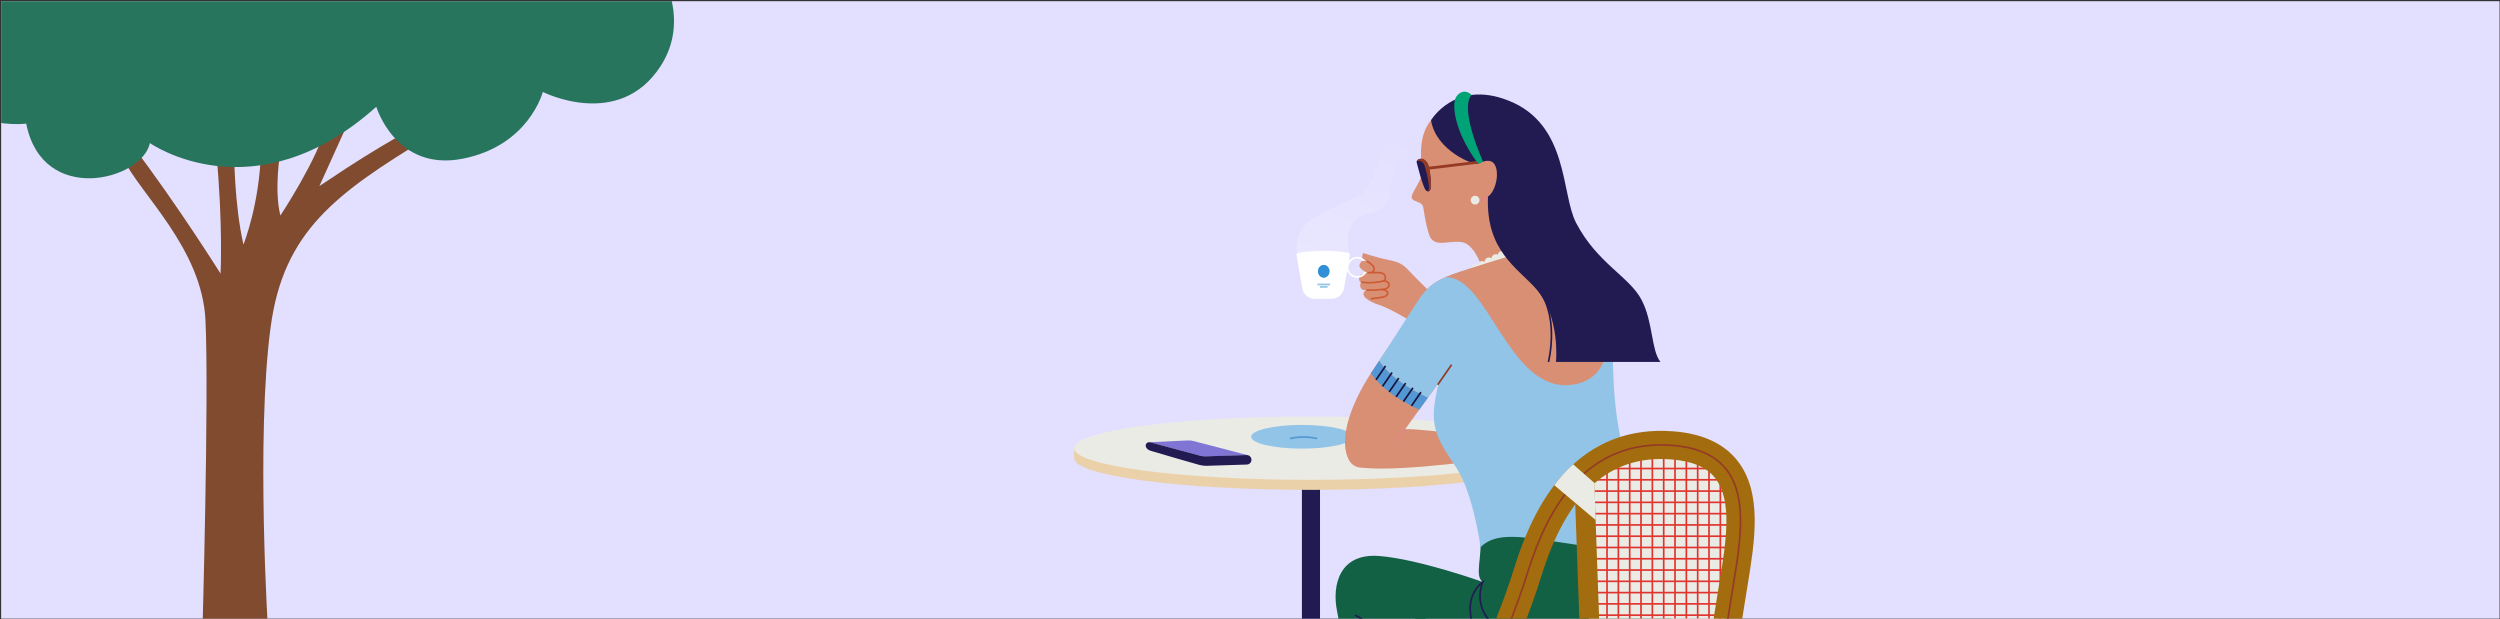 <svg xmlns:xlink="http://www.w3.org/1999/xlink" xmlns="http://www.w3.org/2000/svg" width="1575" viewBox="0 0 1575 390" height="390" fill="none"><rect x="0" y="0" width="1575" height="390" fill="#333333" stroke="none"/><linearGradient y2="66.336" y1="160.334" x2="879.994" x1="830.38" gradientUnits="userSpaceOnUse" id="a"><stop stop-color="#fff" offset="0"></stop><stop stop-opacity="0" stop-color="#fff" offset="1"></stop></linearGradient><clipPath id="b"><path d="m.715.75h1574v389h-1574z"></path></clipPath><mask y="274" x="999" width="98" maskUnits="userSpaceOnUse" height="168" id="c"><path fill="#fff" d="m1081.27 435.235-78.21 6.21s-2.17-53.324-3.603-91.826c-1.367-36.786-1.254-78.512 51.013-75.288 73.97 4.56 37.28 104.629 37.28 104.629l-6.49 56.269z"></path></mask><g clip-path="url(#b)"><path fill="#e2dfff" d="m-288.753-187.34h2062.47v774.01h-2062.47z"></path><path fill="#221b52" d="m820.204 298.181h11.401v259.834h-11.401z"></path><path fill="#ebd1aa" d="m684.361 282.333c19.773-7.925 75.665-13.638 141.544-13.638s121.771 5.713 141.544 13.638h7.653v6.328c0 11.03-66.795 19.967-149.191 19.967-82.397 0-149.191-8.943-149.191-19.967v-6.328h7.653z"></path><path fill="#ebebe6" d="m825.906 302.298c-82.396 0-149.191-8.94-149.191-19.967s66.795-19.966 149.191-19.966 149.191 8.939 149.191 19.966-66.795 19.967-149.191 19.967z"></path><path fill="#91c4e6" d="m820.243 282.632c-17.7 0-32.049-3.342-32.049-7.464s14.349-7.464 32.049-7.464c17.699 0 32.048 3.342 32.048 7.464s-14.349 7.464-32.048 7.464z"></path><path stroke-width="1.069" stroke-miterlimit="10" stroke="#5398d4" d="m829.791 276.274s-8.55-2.123-17.1 0"></path><path fill="#8075d5" d="m723.927 278.601 24.532-1.124c1.087-.053 2.175.059 3.226.337l34.508 8.972-28.335.769-33.926-8.943z"></path><path fill="#221b52" d="m756.255 287.127c1.063.278 2.156.402 3.256.367l25.815-.811c1.694-.053 3.102 1.302 3.102 2.993 0 1.615-1.29 2.939-2.912 2.993l-24.787.78c-1.908.059-3.809-.171-5.645-.692 0 0-25.649-7.304-30.23-8.776-4.575-1.473-3.529-6.175 0-5.258 4.824 1.248 31.395 8.41 31.395 8.41z"></path><path fill="#d98f74" d="m901.803 184.809s-11.634-11.421-14.385-14.478c-2.745-3.058-5.335-5.163-12.441-6.524-7.112-1.36-16.161-4.412-16.161-4.412s-1.776 3.377.648 5.95c4.165 8.576 6.577 16.56.178 21.605 0 0 2.133 2.904 9.239 5.157s20.635 10.628 20.635 10.628l12.281-17.926z"></path><path fill="#d98f74" d="m862.576 171.37s-4.415.834-5.621 2.135c-1.295 1.401-.891 4.358 1.23 4.843 2.121.491 10.552-1.111 10.552-1.111"></path><path fill="#d98f74" d="m865.679 181.847s-4.462.355-5.763 1.402c-1.397 1.124-1.224 3.773.849 4.388 2.074.616 11.539.604 11.539.604"></path><path stroke-width="1.069" stroke-miterlimit="10" stroke="#fff" d="m855.056 174.475c-3.361 0-6.085-2.712-6.085-6.057 0-3.344 2.724-6.056 6.085-6.056 3.36 0 6.084 2.712 6.084 6.056 0 3.345-2.724 6.057-6.084 6.057z"></path><path fill="#d98f74" d="m856.5 166.791c.844-2.987 3.41-2.993 5.924-1.289 2.78 1.886 3.559 3.099 3.232 4.506-.428 1.851-3.078 2.881-6.138.858-1.206-.793-3.547-2.206-3.018-4.075z"></path><path fill="#d98f74" d="m870.402 182.183s-9.423.934-11.544.443-2.525-3.448-1.23-4.844c1.206-1.301 5.621-2.135 5.621-2.135"></path><path stroke-width="1.069" stroke-miterlimit="10" stroke="#cf5b34" d="m863.527 188.19s7.088-.585 9.257-1.531c2.168-.947 2.346-3.945-2.377-4.276"></path><path stroke-width="1.069" stroke-miterlimit="10" stroke="#cf5b34" d="m860.836 182.767s4.919.29 11.098-.585c4.979-.704 3.66-5.749-.665-5.14"></path><path stroke-width="1.069" stroke-miterlimit="10" stroke="#cf5b34" d="m857.629 177.777s4.189.61 7.777.201c3.595-.408 6.981-.538 7.308-2.342.327-1.803-.451-3.915-4.325-3.873-3.88.041-6.981 0-6.981 0"></path><path stroke-width="1.069" stroke-miterlimit="10" stroke="#cf5b34" d="m863.309 171.777c1.687-.017 3.012-1.496 2.044-3.613-.88-1.928-4.272-3.602-4.272-3.602"></path><path fill="#fff" d="m849.071 159.133c.856.136 1.432.952 1.284 1.803l-3.666 20.878c-.695 3.726-3.963 6.429-7.772 6.429h-10.665c-3.808 0-7.076-2.703-7.771-6.429l-3.66-20.836c-.155-.87.445-1.692 1.325-1.81 10.356-1.39 20.67-1.65 30.925-.035z"></path><path fill="#136144" d="m940.521 417.16 3 136.07s-17.473 3.418-35.619 0c0 0-4.396-80.139-5.989-94.788-2.228-20.511-6.904-51.383-11.306-73.757l49.914 32.481z"></path><path fill="#126144" d="m1038.69 347.426s9.18 21.859 13.1 37.254 3.71 38.336-13.1 51.028h-103.106s-29.405-4.879-43.385-18.547l3.001 136.07s-17.474 3.418-35.62 0c0 0-4.396-80.139-5.989-94.788-2.228-20.511-6.904-51.384-11.306-73.757-3.185-16.194 1.616-36.373 26.617-34.404 25.002 1.97 65.208 16.336 65.208 16.336-5.442-3.815 0-15.904-1.61-29.808h102.7l3.49 10.628z"></path><path stroke-width="1.069" stroke-miterlimit="10" stroke="#221b52" d="m934.112 404.28s-7.297-6.08-7.891-19.884c-.517-11.952 7.891-17.784 7.891-17.784s-5.948 13.284 4.503 24.633"></path><path stroke-width="1.069" stroke-miterlimit="10" stroke="#221b52" d="m892.193 417.16s-27.972-24.479-38.417-29.607"></path><path fill="#d98f74" d="m933.1 167.209s-4.39-13.851-12.726-14.774c-8.342-.923-17.332 3.969-20.112-4.796-2.781-8.765-3.06-15.034-3.696-17.323-1.016-3.661-5.965-2.91-7.124-5.447-1.158-2.538 6.756-11.604 6.524-16.566s-3.458-21.718 5.597-32.547c7.706-9.22 29.119-6.92 49.968 13.372 20.848 20.292 5.644 75.223 5.644 75.223l-24.069 2.857z"></path><g fill="#ebebe6"><path d="m946.341 163.596c-1.513 0-2.739-1.221-2.739-2.727s1.226-2.726 2.739-2.726 2.739 1.22 2.739 2.726-1.226 2.727-2.739 2.727z"></path><path d="m942.363 165.612c-1.513 0-2.739-1.221-2.739-2.727 0-1.505 1.226-2.726 2.739-2.726 1.512 0 2.739 1.221 2.739 2.726 0 1.506-1.227 2.727-2.739 2.727z"></path><path d="m938.026 167.672c-1.513 0-2.739-1.221-2.739-2.727 0-1.505 1.226-2.726 2.739-2.726 1.512 0 2.739 1.221 2.739 2.726 0 1.506-1.227 2.727-2.739 2.727z"></path><path d="m933.689 169.937c-1.513 0-2.739-1.221-2.739-2.727s1.226-2.726 2.739-2.726c1.512 0 2.739 1.22 2.739 2.726s-1.227 2.727-2.739 2.727z"></path><path d="m929.63 171.954c-1.513 0-2.739-1.221-2.739-2.727s1.226-2.726 2.739-2.726 2.739 1.22 2.739 2.726-1.226 2.727-2.739 2.727z"></path></g><path stroke-width="1.069" stroke-miterlimit="10" stroke="#e38485" d="m937.615 124.012s-3.41 2.939-6.821 2.354"></path><path fill="#d98f74" d="m850.372 290.635c1.426 2.241 3.862 3.661 6.512 3.927 7.361.745 23.201 2.022 71.126-3.927l-15.003-17.956s-20.575-2.543-27.717-2.342l8.853-12.261 8.93-12.372 48.275-67.358 5.014-17.477s-16.018 3.868-35.155 9.996c-19.138 6.121-23.238 9.468-34.859 30.08-4.338 7.694-13.731 20.404-22.667 34.16-13.547 20.83-20.902 43.606-13.309 55.53z"></path><path fill="#5398d4" d="m863.687 235.105c8.775 13.721 30.462 22.971 30.462 22.971l5.484-7.6c-2.941-1.307-22.406-10.327-30.73-23.237-1.729 2.56-3.481 5.192-5.216 7.866z"></path><path fill="#91c4e6" d="m868.903 227.24c8.324 12.911 27.789 21.93 30.73 23.237l3.446-4.772 3.458-4.826c-6.904 27.034-2.543 33.457 10.885 53.678 10.807 16.258 15.347 50.206 15.347 50.206 14.728-15.413 48.417.993 105.921 2.655 0 0-8.67-27.566-17.46-69.824-8.29-39.832-2.18-62.082-9.03-76.968-.01 0-.01-.012-.01-.012-1.78-3.868-3.85-7.298-6.22-10.51-18.7-25.265-49.602-29.24-49.602-29.24s-16.018 3.868-35.156 9.995c-4.224 1.355-7.712 2.567-10.712 3.862-6.738 2.91-11.004 6.222-15.549 12.379-2.602 3.525-19.637 30.63-26.048 40.134z"></path><path fill="#d98f74" d="m910.499 174.731c27.117-1.597 39.88 73.278 80.068 67.648 29.393-4.117 21.803-40.933 21.633-41.743-.01 0-.01-.012-.01-.012-1.78-3.868-3.85-7.298-6.22-10.51-18.701-25.266-49.602-30.423-49.602-30.423s-38.947 11.681-45.869 15.04z"></path><path stroke-width="1.069" stroke-miterlimit="10" stroke="#e38485" d="m885.294 270.336-6.12 7.997"></path><path fill="#221b52" d="m931.228 103.114c-2.578 1.219-26.653-8.155-29.672-27.353 0 0 15.098-25.757 48.828-12.379 38.085 15.105 32.981 58.676 42.565 77.04 13.311 25.502 33.561 33.835 41.211 48.444 7.4 14.111 6.01 31.659 11.91 39.158h-65.813s2.971-28.501-12.691-46.22c-11.556-13.071-31.555-23.829-30.141-57.913 0 0 4.017-2.531 5.371-10.515.488-2.869.624-8.872-2.436-11.149-2.863-2.129-7.106-.059-9.126.887z"></path><path stroke-width="1.069" stroke-miterlimit="10" stroke="#943a25" d="m905.758 242.375 8.74-12.609"></path><path stroke-width="1.069" stroke-miterlimit="10" stroke="#221b52" d="m975.529 228.016s7.974-31.387-8.846-48.633"></path><path fill="#221b52" d="m898.473 120.073h.011c.428.331.856.508 1.26.508 3.042 0 1.456-10.19.582-14.874-.897-4.844-4.676-6.872-7.141-5.039-.357.266-.6.727-.743 1.337h-.006s4.129 16.891 6.037 18.068z"></path><path fill="#943a25" d="m893.185 100.669c2.352-1.745 5.888.018 6.993 4.382l30.812-3.702.214 1.763-30.676 3.684c.88 5.004 2.044 13.786-.778 13.786-.404 0-.832-.177-1.26-.502h-.006c3.791 2.773.493-10.747-.808-15.194-1.259-4.335-4.848-3.821-5.228-2.88.142-.61.386-1.071.742-1.337z"></path><g stroke-width="1.069" stroke-miterlimit="10" stroke="#17133d"><path d="m895.194 247.049-6.001 8.712"></path><path d="m890.161 244.297-6.007 8.712"></path><path d="m885.562 241.325-6.006 8.718"></path><path d="m881.205 238.164-6.007 8.717"></path><path d="m877.001 234.687-6.007 8.712"></path><path d="m872.899 230.551-6.006 8.718"></path></g><path fill="#91c4e6" d="m833.96 174.911c-2.005 0-3.631-1.787-3.631-3.992s1.626-3.992 3.631-3.992 3.63 1.787 3.63 3.992-1.625 3.992-3.63 3.992z"></path><path fill="#308fd6" d="m833.961 174.913c-2.005 0-3.631-1.787-3.631-3.992s1.626-3.992 3.631-3.992 3.63 1.787 3.63 3.992-1.625 3.992-3.63 3.992z"></path><path stroke-width="1.069" stroke-miterlimit="10" stroke="#91c4e6" d="m837.938 179.208h-7.956"></path><path stroke-width="1.069" stroke-miterlimit="10" stroke="#91c4e6" d="m836.353 180.746h-4.783"></path><path fill="#ebebe6" d="m929.299 128.852c-1.533 0-2.775-1.237-2.775-2.762s1.242-2.762 2.775-2.762c1.532 0 2.774 1.237 2.774 2.762s-1.242 2.762-2.774 2.762z"></path><path fill="#00a375" d="m931.229 103.112c-14.563-19.334-17.409-38.07-13.351-42.772 4.747-5.506 9.227-.52 9.227-.52-7.944 8.889 7.225 42.027 7.225 42.027z"></path><path fill="#ebebe6" d="m1081.26 435.231-78.21 6.21s-2.16-53.323-3.596-91.825c-1.367-36.786-1.254-78.512 51.016-75.288 73.97 4.559 37.27 104.629 37.27 104.629l-6.48 56.268z"></path><g stroke-width="1.069" stroke-miterlimit="10" stroke="#e0352f" mask="url(#c)"><path d="m1089 330.705h-86.01"></path><path d="m1089 323.594h-86.01"></path><path d="m1089 337.809h-86.01"></path><path d="m1089 344.916h-86.01"></path><path d="m1089 352.02h-86.01"></path><path d="m1089 359.131h-86.01"></path><path d="m1089 366.233h-86.01"></path><path d="m1089 373.341h-86.01"></path><path d="m1089 380.442h-86.01"></path><path d="m1089 387.553h-86.01"></path><path d="m1089 316.487h-86.01"></path><path d="m1089 309.383h-86.01"></path><path d="m1089 302.275h-86.01"></path><path d="m1089 295.172h-86.01"></path><path d="m1076.68 285.439v150.27"></path><path d="m1069.54 285.439v150.27"></path><path d="m1083.82 285.439v150.27"></path><path d="m1062.4 285.439v150.27"></path><path d="m1055.26 285.439v150.27"></path><path d="m1048.13 285.439v150.27"></path><path d="m1040.99 285.439v150.27"></path><path d="m1033.84 285.439v150.27"></path><path d="m1026.71 285.439v150.27"></path><path d="m1019.57 285.439v150.27"></path><path d="m1012.43 285.439v150.27"></path></g><path fill="#a36d0f" d="m1087.63 451.804c.07-.438 7.04-43.925 13.01-80.949l.51-3.099c4.37-26.904 9.33-57.404-6.64-77.595-8.57-10.841-22.15-17.039-40.37-18.429-27.04-2.064-49.9 6.582-67.952 25.697-13.422 14.218-23.867 33.682-31.924 59.504-14.598 46.806-35.637 84.551-35.845 84.923l15.561 8.659c.897-1.597 22.132-39.656 37.313-88.318 16.196-51.916 42.857-75.721 81.487-72.77 13.23 1.012 22.3 4.844 27.73 11.717 11.13 14.076 6.83 40.483 3.05 63.785l-.51 3.123c-5.97 37.035-12.94 80.535-13.01 80.972l17.6 2.792z"></path><path stroke-width="1.069" stroke-miterlimit="10" stroke="#943a25" d="m1078.83 450.407s6.96-43.506 13.01-80.961 15.28-84.775-38.39-88.874c-53.667-4.098-78.175 38.916-90.676 78.986-15.08 48.331-36.582 86.62-36.582 86.62"></path><path fill="#a36d0f" d="m1004.44 305.032 4.85 136.185-12.468.44-4.85-136.185z"></path><path fill="#ebebe6" d="m1004.48 304.272-13.355-11.716c-6.226 5.258-11.912 13.124-11.912 13.124l26.027 21.948-.75-23.35z"></path><path opacity=".46" fill-opacity=".5" fill="url(#a)" d="m850.02 160.515c-.315-4.714-4.615-20.732 9.659-25.079 3.508-1.068 7.304-1.435 10.423-3.365 3.783-2.337 5.36-7.03 5.916-11.43.557-4.4.389-8.961 1.925-13.12 1.1-2.985 3.441-5.769 6.299-6.898 2.146-.848 3.602-2.864 3.602-5.161 0-3.071-2.522-5.542-5.601-5.522-8.592.06-11.068 1.562-13.154 8.747-5.211 17.948-6.627 22.488-19.411 27.662-5.118 2.077-16.662 7.872-21.438 10.636-9.88 5.716-12.241 14.356-11.228 23.53z"></path><path fill="#804b2e" d="m265.496 77.876s-27.398 14.394-58.184 35.337l-6.086 3.982 18.681-41.276-14.169 2.328c-5.213 21.525-29.092 57.523-29.092 57.523-4.168-16.379 0-40.536 0-40.536l-12.225-.688c-.688 33.67-11.033 59.547-11.033 59.547-5.901-25.481-5.901-58.859-5.901-58.859l-11.113 2.077c4.168 44.769 2.58 75.079 2.58 75.079s-26.644-42.6-54.943-79.895l-6.707 6.932c10.888 22.755 50.021 57.046 52.151 102.398 2.276 48.209-1.971 197.916-1.971 197.916h41.528s-7.977-124.015 1.535-194.014c8.136-59.838 40.774-83.783 99.778-119.53l-4.855-8.335z"></path><path fill="#28755e" d="m-4.6-73.103s13.653-130.18 172.026-133.488c158.372-3.32 186.552 112.77 186.552 112.77s36.487-15.756 63.013 13.269c26.539 29.026-.834 63.013-.834 63.013s19.064 29.846 0 59.23c-26.34 40.589-74.179 16.22-74.179 16.22s-8.731 34-50.696 42.11c-41.964 8.123-54.215-32.743-54.215-32.743-77.143 69.019-142.617 22.861-142.617 22.861-5.001 23.483-67.723 39.69-77.936-12.251 0 0-61.359 7.567-47.257-54.295 0 0-22.107-25.719-19.898-53.567 1.508-19.157 18.508-44.134 46.039-43.116z"></path></g></svg>